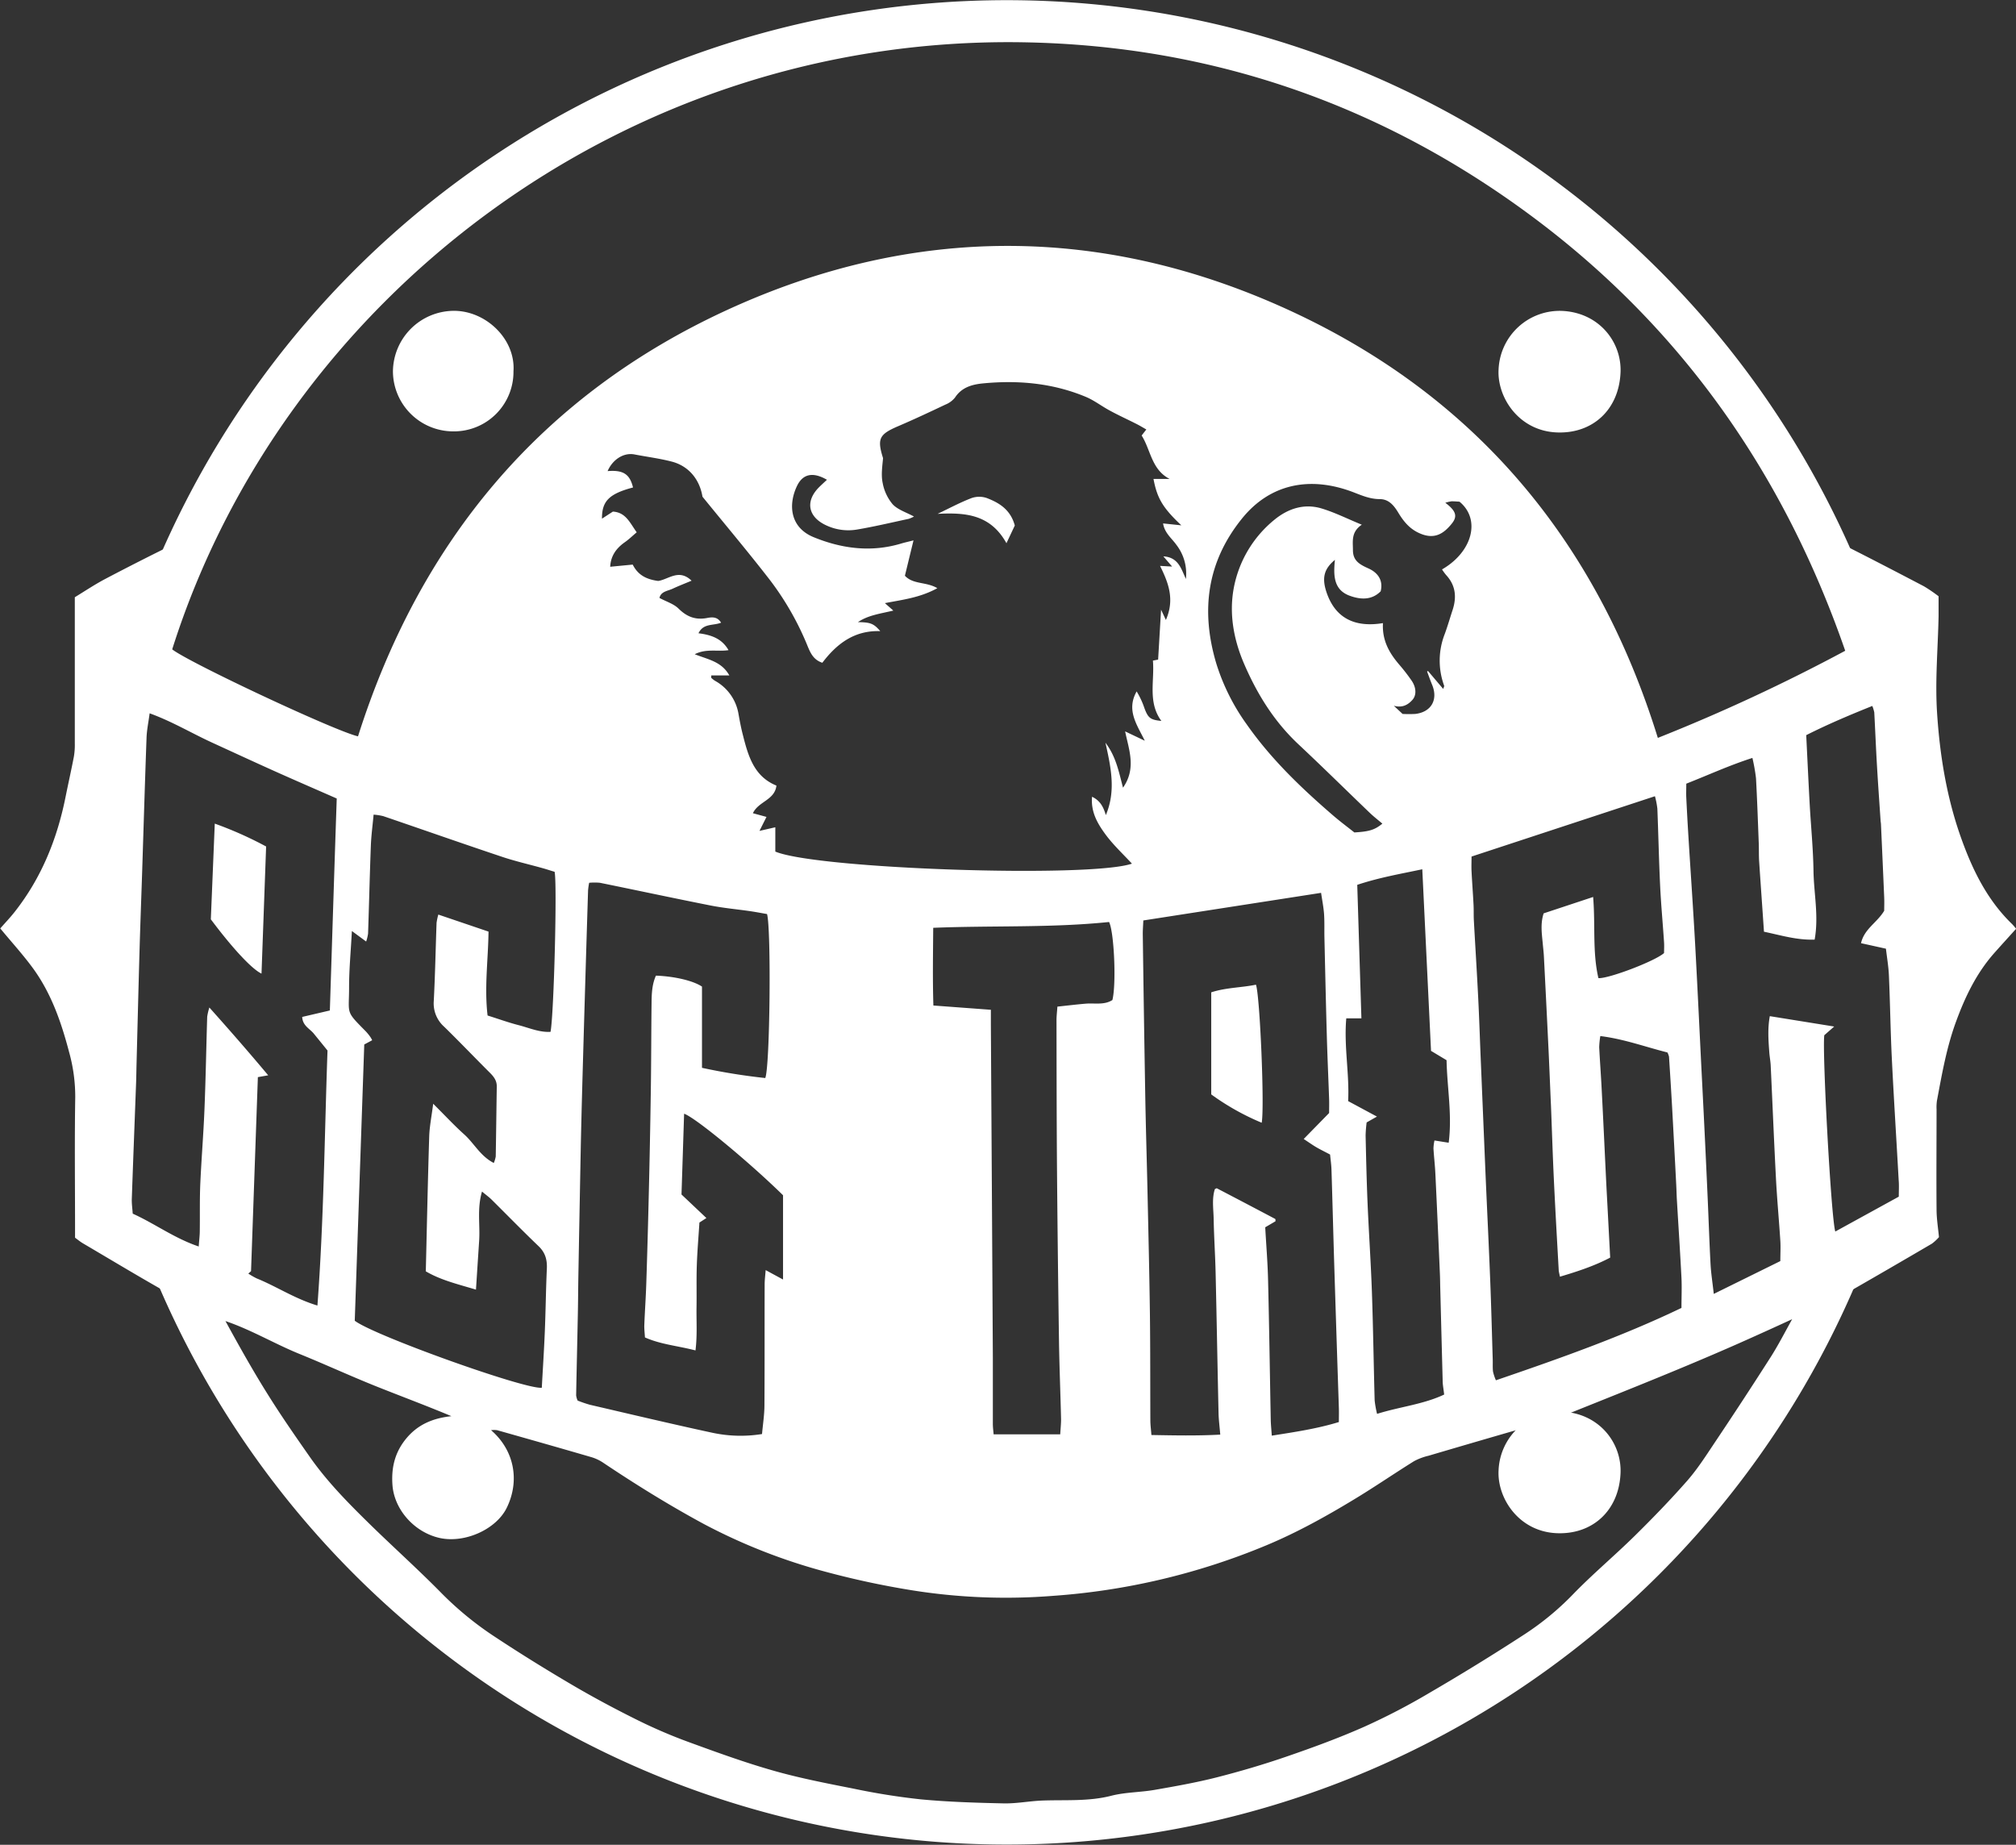 <svg xmlns="http://www.w3.org/2000/svg" viewBox="0 0 835.42 764.49"><rect x="0" y="0" width="835.42" height="764.49" fill="#333333" stroke="none"/><defs><style>.cls-1{fill:#fff;}</style></defs><g id="Camada_2" data-name="Camada 2"><g id="Camada_1-2" data-name="Camada 1"><path class="cls-1" d="M833.86,383c-10.46-10.08-16.6-22.77-21.33-36.15-5.9-16.67-8.71-34.11-9.83-51.63-.84-13.22.37-26.58.64-39.88,0-2.66,0-5.31,0-8.24a62.74,62.74,0,0,0-6.09-4.15c-11.76-6.16-23.55-12.28-35.41-18.24-2.49-1.24-4.55-2.54-5.71-5.19a83.76,83.76,0,0,0-4.59-9.37c-7.65-12.81-15.16-25.71-23.25-38.24a286.4,286.4,0,0,0-17.62-24.14c-6-7.49-12.85-14.34-19.07-21.69-8.52-10-18.15-19-28.08-27.52a320.81,320.81,0,0,0-38.14-28.86c-6-3.82-11.85-8.05-18.09-11.52-9.94-5.54-20-11-30.3-15.77-10-4.66-20.39-8.78-30.81-12.55-11.34-4.1-23-7.39-34.37-11.3-6.28-2.16-12.88-2.73-19.27-4.16-9.17-2-18.31-5.06-28-4.39a7.91,7.91,0,0,1-3.42-.49C455.81,7.26,450,7.4,444.51,7.27,426.69,6.86,408.85,7,391,7.16A139.81,139.81,0,0,0,376.2,8.55c-3.09.36-6.14,1-9.23,1.43-1.81.22-3.72-.13-5.48.25-9.86,2.12-19.68,4.35-29.62,6.15a163.37,163.37,0,0,0-23,6.28C296.05,27,283,31.08,270.67,36.57c-15,6.65-29.48,14.31-43.82,22.2C217.56,63.88,208.78,70,200,76a319.9,319.9,0,0,0-38.58,31.42,454.05,454.05,0,0,0-33.2,35.18,325.88,325.88,0,0,0-33.1,47.22c-5.66,9.73-10.86,19.73-16.2,29.65a11.94,11.94,0,0,1-5.58,5.38q-15,7.32-29.79,15.1C39.21,242.25,35.09,245,31,247.5v6.08q0,27.24,0,54.5a29.16,29.16,0,0,1-.38,5.45c-1.09,5.69-2.37,11.34-3.51,17-3.5,17.33-10,33.34-21,47.32-2,2.56-4.3,4.92-6,6.9,4.71,5.7,9.55,11,13.7,16.7,7.51,10.37,11.63,22.34,14.84,34.59a68.79,68.79,0,0,1,2.53,18.65c-.29,17.66-.09,35.33-.08,53v5.22c1.36,1,2.24,1.73,3.23,2.31,12.61,7.42,25.15,15,37.92,22.11A15.93,15.93,0,0,1,78.51,544c4.09,7.4,7.8,15,12.24,22.19,7.61,12.3,15.56,24.38,23.56,36.43a163.47,163.47,0,0,0,12.27,16.89c6.84,7.89,14.11,15.43,21.48,22.85,7.84,7.89,16,15.49,24.07,23.15,1.8,1.72,4.13,2.93,5.74,4.78,5.85,6.7,13.2,11.59,20.29,16.69,7.39,5.32,15.31,9.92,23.13,14.63,16.21,9.77,32.67,19.09,50.18,26.34,9,3.73,17.89,7.63,27.38,10.08,8.47,2.18,16.71,5.31,25.17,7.54,6.56,1.73,13.33,2.64,20,4.08,4.81,1,9.5,2.77,14.35,3.5,7.87,1.19,15.82,1.81,23.74,2.68,2.3.25,4.61.52,6.91.8,2.13.27,4.26.9,6.37.82,18.43-.71,36.93,1.7,55.31-1.6,6.34-1.14,12.86-1.29,19.27-2.11,3.76-.48,7.45-1.45,11.18-2.13,5.34-1,10.73-1.64,16-2.82,6.78-1.52,13.53-3.22,20.2-5.19,11.07-3.29,22.27-6.32,33-10.46,11.08-4.25,21.83-9.45,32.5-14.7,8.77-4.33,17.42-9,25.74-14.13q17.37-10.72,34.13-22.43c5.68-4,10.75-8.8,15.95-13.41,7.31-6.49,14.65-13,21.67-19.78,6.66-6.46,13-13.29,19.34-20.07a158,158,0,0,0,10.82-12.33c4.42-5.8,8.23-12.07,12.61-17.91,12.82-17.08,22.87-35.83,33.12-54.45a15.36,15.36,0,0,1,6-6.34q19.23-11,38.33-22.2a18.53,18.53,0,0,0,2.94-2.72c-.38-3.94-1-7.72-1-11.5-.12-13.83,0-27.67,0-41.5a19.27,19.27,0,0,1,.15-3.49c2.08-11.06,4-22.15,7.91-32.78,3.78-10.35,8.51-20.18,15.9-28.51,2.93-3.3,5.9-6.55,9-10A22.39,22.39,0,0,0,833.86,383ZM424.18,17.53c77.73,1.34,147.91,25.67,210.1,71.73S739.12,196,764.65,269.68A751.28,751.28,0,0,1,687,305.79c-25.27-81.52-75.54-141.74-152.85-177.26C457,93.1,378.49,93,301.34,128.44,224,164,174,224.36,148.36,305.14c-9.61-2.19-70.45-30.77-77-36.05C117,124.76,257.77,14.66,424.18,17.53Zm194.4,545.9c-.34-11-.61-22-1.05-32.93-.57-14.62-1.3-29.23-1.93-43.85q-1-23.94-2-47.87c-.35-8.48-.62-16.95-1.05-25.42-.53-10.64-1.21-21.26-1.79-31.9-.13-2.32,0-4.66-.16-7-.23-4.48-.58-8.94-.8-13.42-.1-2,0-4,0-6.08l76-25a34.41,34.41,0,0,1,1,5.12c.43,10.65.64,21.31,1.15,31.95.37,7.8,1.1,15.58,1.62,23.37.11,1.63,0,3.27,0,4.56-3.93,3.43-23,10.65-27.19,10.39-2.52-10.73-1.22-21.91-2.19-33.64l-20.51,6.79c-1.4,4.3-.75,8.41-.37,12.52.16,1.82.39,3.63.48,5.45q1,19.44,1.93,38.87c.36,7.65.65,15.3,1,23,.4,10.14.71,20.28,1.19,30.42.59,12.46,1.3,24.92,2,37.37,0,.8.27,1.59.51,2.94,7.37-2.19,14.33-4.48,20.83-7.91-.54-10.11-1-19.24-1.5-28.36-.68-13.63-1.28-27.27-2-40.9-.29-6-.75-11.93-1.05-17.91a35.37,35.37,0,0,1,.46-4.64c9.83,1.21,18.79,4.54,27.81,6.79a7.71,7.71,0,0,1,.66,1.75c.45,7,.89,13.93,1.28,20.89q.89,16.2,1.72,32.4c.1,2,.14,4,.26,6,.63,10.78,1.35,21.55,1.9,32.34.2,4,0,8,0,12.49C672,553.91,646.19,563,619.9,572a20,20,0,0,1-1.2-3.59C618.51,566.77,618.63,565.09,618.58,563.43Zm-19.3-325.12c3.93,4.25,4.41,9.12,2.69,14.41-1.09,3.32-2.06,6.68-3.27,10a30.2,30.2,0,0,0-.25,21.45c.08.24-.16.59-.39,1.33l-6.3-7.44-.38.22c.69,1.83,1.33,3.69,2.08,5.49,2.57,6.21-.37,11.34-7,12.09a51.74,51.74,0,0,1-5.23,0l-3.64-3.39c3.43.93,5.79-.27,7.74-2.47,1.71-1.94,1.58-5.09-.35-7.93a78,78,0,0,0-5.18-6.69c-4.1-4.81-7.11-10-6.71-17.16-10.94,1.81-19.33-1.48-23.19-12.21-2.35-6.54-1.19-10.29,3.28-14-.62,6.24-.67,12.34,6.06,14.84,4.37,1.62,9.14,2,12.9-1.81,1.21-4.88-1.55-7.89-5-9.45-3.67-1.65-6.51-3.18-6.49-7.64,0-3.63-.84-7.46,3.67-10.51-6-2.46-11.14-5.06-16.59-6.71-7.23-2.2-13.93,0-19.6,4.64A47.77,47.77,0,0,0,511.21,244c-1.9,10.59.06,21.22,4.39,31.21C521,287.7,528,299,538.06,308.43s19.67,18.93,29.53,28.38c1.65,1.59,3.48,3,5.26,4.51-3.16,2.58-5.4,3.28-11.61,3.65-2.82-2.24-6-4.6-9-7.2-13.11-11.32-25.55-23.24-35.57-37.54A87.57,87.57,0,0,1,504,274.87c-6.47-21.78-3.89-42.05,10.79-60.12,11.59-14.26,28.2-17.72,46.42-10.62,3.42,1.33,6.7,2.7,10.52,2.7s5.94,2.7,7.72,5.63c2,3.32,4.34,6.28,7.91,8.1,6.67,3.4,10.74.86,14.36-3.7,2.35-3,1.57-5.21-2.79-8.51a16.17,16.17,0,0,1,2.61-.61c1.16,0,2.31.11,3.27.16,8.89,7.32,5.41,20.77-7.24,28.07A22.88,22.88,0,0,0,599.28,238.31Zm-4.47,248.08q1,20.94,1.89,41.87c.08,1.83.08,3.67.13,5.5q.49,19.2,1,38.42c0,1.64.35,3.28.62,5.73-8.74,4.11-18.22,5-27.8,8a41.07,41.07,0,0,1-1-5.58c-.41-15-.62-30-1.14-44.94-.43-12.29-1.28-24.56-1.8-36.85-.39-9.31-.6-18.64-.81-28a52.34,52.34,0,0,1,.43-5.4l4.27-2.42-11.94-6.42c.58-11.32-1.79-22.65-.77-34.29h6.27c-.58-18.53-1.15-36.89-1.72-55.33,9-3,17.6-4.47,26.95-6.45,1.24,25.72,2.43,50.53,3.62,75.25l6.44,3.87c.22,11.36,2.37,22.53.88,34.2l-5.89-.93a17.94,17.94,0,0,0-.42,3.33C594.23,479.45,594.65,482.92,594.81,486.39Zm-66.37,18.74q-12.08-6.39-24.19-12.7c-.09-.05-.3.12-.81.33-1.31,4-.57,8.3-.5,12.52.13,7.31.63,14.61.8,21.92.45,19.46.78,38.92,1.22,58.38.06,2.77.43,5.53.71,8.93-9.74.53-18.93.33-28.53.16-.18-2.36-.43-4.14-.44-5.92-.07-14.66,0-29.32-.18-44-.22-17-.63-33.95-1-50.92-.28-12.82-.68-25.63-.91-38.44q-.6-34.2-1.05-68.41c0-1.79.15-3.58.23-5.54L547.45,370c.43,2.91,1,5.79,1.23,8.69.23,3.32.08,6.67.16,10,.31,13.63.61,27.27,1,40.91.24,8.64.64,17.27.94,25.91.06,1.82,0,3.64,0,5.73L540.25,472c2.1,1.38,3.65,2.5,5.28,3.45s3.51,1.85,5.65,3c.2,2.1.52,4.21.58,6.32.42,13.31.75,26.62,1.16,39.93q.92,29.42,1.9,58.83c.06,1.81,0,3.62,0,5.77-9.15,2.8-18.21,4.12-27.8,5.64-.18-2.7-.39-4.64-.43-6.59-.37-19.3-.64-38.61-1.11-57.92-.17-7.29-.78-14.57-1.18-21.84l4.26-2.5C528.53,505.73,528.6,505.22,528.44,505.13ZM465.37,326.42c-1.76-6.66-2.88-12.86-7.28-18.64,2.28,10.31,4.42,19.86.17,30-1-3.32-2.32-6-5.72-7.6-.56,6.32,2.31,11.16,5.53,15.55s7.23,8.09,11,12.17c-17.39,6-130.43,2.27-147.78-5V342.82l-6.57,1.51,2.91-5.8L312,337c2.28-4.92,9.05-5.4,9.75-11.45-9.45-3.82-11.78-12.56-14-21.35-.7-2.73-1.21-5.51-1.71-8.28a19.29,19.29,0,0,0-9.76-13.8,11,11,0,0,1-1.53-1.21c-.08-.07,0-.31,0-1h7.49c-3.24-5.8-8.78-6.58-14.35-8.79,4.79-2.44,9.33-1,14-1.69-2.75-4.85-7.23-6.35-12.44-7,2-4.25,6.15-3.06,9.36-4.39-1.6-2.67-4-2.28-5.92-1.92-4.7.86-8.26-.52-11.67-3.88-2-2-5.07-2.9-7.94-4.45.6-2.73,3.43-2.86,5.52-3.85,2.44-1.15,5-2.12,7.78-3.3-5.27-5.09-9.55-.5-13.85.11-4.45-.62-8.2-2.12-10.54-6.78l-9.33.9c.23-4.5,2.49-7.66,6.06-10.17,1.69-1.18,3.18-2.64,4.93-4.11-2.88-4-4.51-8.25-9.88-8.58l-4.51,2.93c-.07-7.3,3-10.31,12.86-12.93-1.34-5.55-4.07-7.31-10.53-6.78,2-4.67,6.53-7.81,11.18-6.9,5.19,1,10.54,1.68,15.55,3,6.21,1.66,10.76,6.39,12.32,13.17.15.65.26,1.3.26,1.33,9.68,11.92,19.21,23.21,28.23,34.9A119.17,119.17,0,0,1,334.77,268c1.16,2.78,2.43,5.47,6,6.65,5.93-7.8,13.21-13.49,24-13.1-2.71-3.19-4.12-3.67-9.25-3.73,4.2-2.88,9.23-3.49,14.67-4.79l-3.5-3.09c7.38-1.42,14.62-2.26,21.74-6.2-4.65-2.73-10-1.45-13.44-5.15,1.13-4.67,2.24-9.23,3.56-14.65-2.43.61-3.83.92-5.19,1.33-12.36,3.69-24.46,2.12-36.09-2.62-9.9-4-10.72-13.44-7-21.26,2.47-5.15,6.74-5.85,12.41-2.57-1.12,1.06-2.17,2-3.18,3-5.93,5.86-4.71,12.4,2.91,15.9a21.51,21.51,0,0,0,12.7,1.73c7.19-1.21,14.3-2.91,21.44-4.44a14.17,14.17,0,0,0,2.2-.95c-3.2-1.75-6.69-2.8-8.84-5.09a19.08,19.08,0,0,1-4.14-8.85c-.69-3.28-.15-6.83.16-10.26-2.52-8.07-1.61-9.88,6.3-13.26,6.57-2.81,13.05-5.86,19.51-8.92a9.73,9.73,0,0,0,4-2.92c2.79-4.27,7.09-5.44,11.6-5.88,14.6-1.41,28.93-.12,42.59,5.57,3.48,1.45,6.55,3.86,9.91,5.66,3.65,2,7.42,3.7,11.12,5.58,1.33.67,2.6,1.45,4.07,2.28l-1.94,2.51c3.77,5.92,4.05,14.11,11.6,18H478c1.52,8,3.81,11.93,11.54,19.22l-7.57-.79c.63,4,3.6,6.16,5.51,8.86a19.43,19.43,0,0,1,3.94,14.16c-2-4.43-3.19-9-9.33-9.37l3.63,4.22-5-.27c3.47,7,6.15,13.85,2.42,22.4l-2-4.26c-.4,6.83-.8,13.56-1.22,20.69l-2.16.42c.74,8.38-2.22,17.24,3.51,25-4.52-.45-5.48-1.18-7-5.23a34.21,34.21,0,0,0-3.25-7c-4.37,7.73.08,13.71,3.38,20.44l-8.15-3.88C467.77,310.67,471,318.33,465.37,326.42ZM438,482.85q.3,36.43.84,72.87c.16,10.81.61,21.61.86,32.42,0,2-.21,3.9-.35,6.25h-27.6c-.11-1.37-.31-2.81-.32-4.24,0-9.16,0-18.32,0-27.48q-.39-68.92-.82-137.86c0-2,0-3.92,0-6.35l-23.82-1.77c-.34-10.81-.15-21.2-.07-32.2,24.54-1,48.77.08,72.87-2.41,2.1,4.08,3.06,25.76,1.38,32.34-3.42,2.18-7.36,1.19-11.11,1.51s-7.54.78-11.68,1.22c-.15,2.19-.38,4-.37,5.75C437.84,442.88,437.86,462.86,438,482.85ZM316.78,582.27c0,3.94-.63,7.88-1,12A55.78,55.78,0,0,1,295,593.7c-16.9-3.65-33.72-7.65-50.56-11.56a50.62,50.62,0,0,1-5.08-1.74,8.17,8.17,0,0,1-.61-2.14c.21-11.13.48-22.27.7-33.4.12-5.67.13-11.33.24-17q.48-26.73,1-53.46c.29-13.65.68-27.31,1.07-41q.93-32.2,1.93-64.4a30.79,30.79,0,0,1,.45-3.17,23.65,23.65,0,0,1,4.47,0c15.3,3.11,30.57,6.39,45.89,9.42,5.37,1.06,10.85,1.54,16.28,2.33,2.43.35,4.85.82,7.08,1.21,1.76,6.2,1.23,63.33-.74,67.95a248.41,248.41,0,0,1-26.22-4.23V408.85c-3.66-2.45-11.36-4.26-19.08-4.54-1.57,3.45-1.77,7.24-1.81,11-.15,12.33-.13,24.67-.32,37q-.33,22.21-.88,44.44-.42,17.7-1,35.4c-.19,5.65-.59,11.29-.81,16.94-.06,1.63.16,3.28.26,5.14,6.6,2.94,13.54,3.46,20.95,5.39.78-6.35.34-12.13.43-17.87s-.08-11.67.12-17.49.7-11.62,1.08-17.63l2.89-1.87L282.41,495c.36-11,.72-22.14,1.08-33.47,4.91,1.71,27.45,20.48,41,33.79v34.92l-7.2-3.9c-.16,2.19-.42,4.06-.42,5.93C316.81,549,316.89,565.61,316.78,582.27ZM181.64,379a25.38,25.38,0,0,0-.73,3.43c-.39,10.82-.59,21.65-1.16,32.45a12.92,12.92,0,0,0,4.34,10.63c6.42,6.28,12.63,12.78,19,19.13,1.59,1.6,2.81,3.24,2.77,5.62-.15,9.67-.26,19.33-.43,29a11.68,11.68,0,0,1-.81,2.68c-5.56-2.83-8.14-8.15-12.25-11.83s-8-7.89-12.86-12.71c-.66,5.26-1.52,9.42-1.65,13.61-.58,18.46-.95,36.92-1.41,55.84,6.28,3.68,13.31,5.33,20.79,7.58.46-7.15.89-13.74,1.32-20.32s-.92-13.15,1.18-20.32c1.71,1.43,2.89,2.27,3.92,3.28,6.51,6.45,12.89,13,19.52,19.35,2.82,2.69,3.61,5.69,3.43,9.41-.4,8.65-.48,17.31-.84,26-.32,7.78-.83,15.56-1.25,23.26-7,.77-69.9-21.8-77.51-27.78,1.32-38.29,2.63-76.34,3.94-114.47l3.28-1.76a10.35,10.35,0,0,0-.7-1.26,21.07,21.07,0,0,0-1.87-2.34c-8.66-8.79-7-6.83-7-18.48,0-7.41.72-14.81,1.16-23.18l5.91,4.35a17.49,17.49,0,0,0,.8-3.32c.41-12.15.69-24.3,1.15-36.45.16-4.13.72-8.24,1.14-12.81a24,24,0,0,1,4,.62c16.21,5.53,32.37,11.21,48.62,16.65,5.82,2,11.83,3.33,17.74,5,1.6.45,3.17,1,4.63,1.4,1.12,3.89-.24,58.88-1.67,66.34-4.6.28-8.86-1.65-13.22-2.77s-8.52-2.65-12.87-4c-1.38-11.71.24-23,.39-34.77ZM86.76,417.52a24.85,24.85,0,0,0-.9,3.79c-.39,12.8-.61,25.62-1.13,38.42C84.32,470,83.46,480.28,83,490.56c-.28,6.49-.12,13-.21,19.49,0,1.94-.26,3.87-.44,6.5C72.2,513.12,64.19,507.09,55,502.94c-.15-2.22-.45-4.18-.38-6.13.56-16.13,1.19-32.25,1.79-48.38.08-2.33.1-4.66.16-7,.41-15.65.79-31.3,1.24-46.94.31-11,.73-21.95,1.09-32.93.6-18.63,1.15-37.27,1.83-55.89.11-3.13.77-6.23,1.28-10.07,9.35,3.39,17.42,8.26,25.91,12.15s16.93,7.8,25.43,11.62,17.3,7.62,26.19,11.53c-1,29.45-1.9,58.47-2.85,87.84l-11.46,2.68c.17,3.67,3.13,4.85,4.81,6.92s3.57,4.39,5.68,7c-1.24,34.82-1.51,70-4.18,105.68-9.41-2.84-16.91-7.9-25.16-11.24a29.89,29.89,0,0,1-3.48-2l1.13-1c.94-26.74,1.88-53.48,2.83-80.41l4.28-.76C103.24,436.17,95.38,427.16,86.76,417.52Zm646.91,145Q722.25,580.41,710.45,598c-3.58,5.37-7.1,10.87-11.34,15.7-6.9,7.85-14.19,15.38-21.64,22.72-8.41,8.28-17.5,15.88-25.7,24.35a115.76,115.76,0,0,1-19.94,16.45q-19.44,12.65-39.51,24.33a270.62,270.62,0,0,1-26.92,14c-10.47,4.64-21.27,8.6-32.11,12.33-9.57,3.3-19.32,6.18-29.14,8.68-8.51,2.16-17.19,3.69-25.85,5.2-5.88,1-12,.93-17.76,2.4-9.53,2.45-19.14,1.63-28.74,2-5.3.22-10.6,1.28-15.89,1.17-11.48-.25-23-.6-34.41-1.68a282.1,282.1,0,0,1-27.95-4.46c-11.07-2.18-22.18-4.33-33-7.41-11.79-3.35-23.35-7.55-34.88-11.76a211.35,211.35,0,0,1-21.07-9c-9.07-4.49-18-9.24-26.78-14.37-10.9-6.39-21.67-13.05-32.21-20a136.26,136.26,0,0,1-22.41-18.19c-10.13-10.33-21-20-31.28-30.14-8.41-8.27-16.65-16.75-23.45-26.45-6-8.58-12-17.2-17.53-26.07-6.17-9.83-11.85-20-17.51-30.34,10.68,3.6,20.33,9.42,30.68,13.62s20.77,9,31.25,13.21,21.1,8.12,31.7,12.58c-7.36.79-13.64,3.26-18.5,9s-6.45,12.15-5.93,19.48c.71,10.17,9,19.63,19.58,22,10.42,2.28,23.43-3.58,27.8-12.54,5.5-11.27,3.08-23.87-6.52-32.14a10.48,10.48,0,0,1,2.5,0c13.12,3.71,26.23,7.43,39.31,11.25a18.14,18.14,0,0,1,4.9,2.4c13.46,9,27.14,17.48,41.37,25.18a239.4,239.4,0,0,0,50.56,19.85,353.72,353.72,0,0,0,35.59,7.64,247,247,0,0,0,58.75,2.33,280.74,280.74,0,0,0,88-20.81c12.79-5.31,24.86-12,36.67-19.16,8.4-5.07,16.5-10.64,24.83-15.83a24.49,24.49,0,0,1,6-2.25q17.21-5.08,34.45-10.07c4.83-1.4,9.74-1.81,14.46-3.71,26.39-10.65,52.94-21,79-32.5q11.43-5.07,22.78-10.31C739.69,552,736.92,557.43,733.67,562.53Zm53.18-66.62-26.31,14.45c-1.71-5.27-5.47-74.49-4.56-81.35l4.1-3.6L733.4,421.1c-.95,5.2-.57,10.1-.21,15,.13,1.81.49,3.62.58,5.44.74,15.61,1.36,31.22,2.18,46.83.45,8.62,1.26,17.22,1.81,25.83.17,2.64,0,5.29,0,8.4l-27.58,13.6c-.51-4.65-1.13-8.5-1.34-12.38-.52-9.8-.83-19.6-1.28-29.4q-1-22.43-2.15-44.84c-1-19.44-1.88-38.87-2.95-58.29-.8-14.6-1.83-29.18-2.73-43.76q-.53-8.47-.94-16.95c-.09-1.79,0-3.59,0-5.82,9.23-3.63,17.9-7.62,27.4-10.67a75.92,75.92,0,0,1,1.49,8.42c.49,9,.79,17.95,1.14,26.93.1,2.5,0,5,.16,7.49.63,9.6,1.33,19.2,2,29.18,7,1.45,13.58,3.53,21,3.27,1.76-9.75-.34-19.14-.48-28.52s-1.08-18.57-1.59-27.86-.95-18.87-1.42-28.35c9.23-4.65,18.17-8.4,27.38-12.1a15.36,15.36,0,0,1,.82,2.66c.38,7.14.67,14.28,1.08,21.41.45,7.79,1,15.56,1.53,23.34,0,.5.14,1,.16,1.49q.69,15.21,1.34,30.43c.09,2,0,4,0,5.55-2.94,4.93-8.3,7.52-9.6,13.43l10.32,2.28c.43,3.72,1.08,7.45,1.24,11.21.5,11.47.65,23,1.21,34.43.83,16.76,1.9,33.51,2.83,50.26C787,491.17,786.85,493.31,786.85,495.91Z"></path><path class="cls-1" d="M645.8,179.22c-16.24-.27-25.41-14.48-24.8-26a25.34,25.34,0,0,1,26.51-24.37c15.42.79,24.85,13.3,24,26.06C670.63,169.92,660,179.51,645.8,179.22Z"></path><path class="cls-1" d="M645.8,635.38c-16.24-.27-25.41-14.48-24.8-26A25.34,25.34,0,0,1,647.51,585c15.42.79,24.85,13.3,24,26.06C670.63,626.08,660,635.67,645.8,635.38Z"></path><path class="cls-1" d="M212.78,153.86a24.65,24.65,0,0,1-25.08,24.9A25,25,0,0,1,162.83,154a25.36,25.36,0,0,1,25-25.19C201.27,128.63,213.7,140.51,212.78,153.86Z"></path><path class="cls-1" d="M420.53,217.77l-3.46,7.34c-6.71-12.09-17.18-12.74-28.53-12.17,4.88-2.32,9.31-4.71,14-6.51a9.58,9.58,0,0,1,6.32-.06C414,208.33,418.73,211.13,420.53,217.77Z"></path><path class="cls-1" d="M522.84,465.27a102.74,102.74,0,0,1-20.91-11.74v-42.3c6.07-2,12.47-1.92,18.53-3.17C522.11,412.67,524.06,458.79,522.84,465.27Z"></path><path class="cls-1" d="M110.28,350.79c-.65,18-1.28,35.28-1.91,52.68-4-1.85-12.16-10.67-21-22.5.52-12.64,1.06-25.73,1.63-39.66A155.46,155.46,0,0,1,110.28,350.79Z"></path><path class="cls-1" d="M417.2,14C567.32,14,696.75,104.3,754,233.43H769.4a382.46,382.46,0,0,0-704.4,0l-.44,1H79.9C136.93,104.8,266.66,14,417.2,14Z"></path><path class="cls-1" d="M756.18,526.11C700,657.88,569.23,750.49,417.2,750.49c-151.2,0-281.4-91.6-338-222.22H63.85c.38.92.76,1.85,1.15,2.77a382.47,382.47,0,0,0,704.41,0q1-2.46,2-4.93Z"></path></g></g></svg>